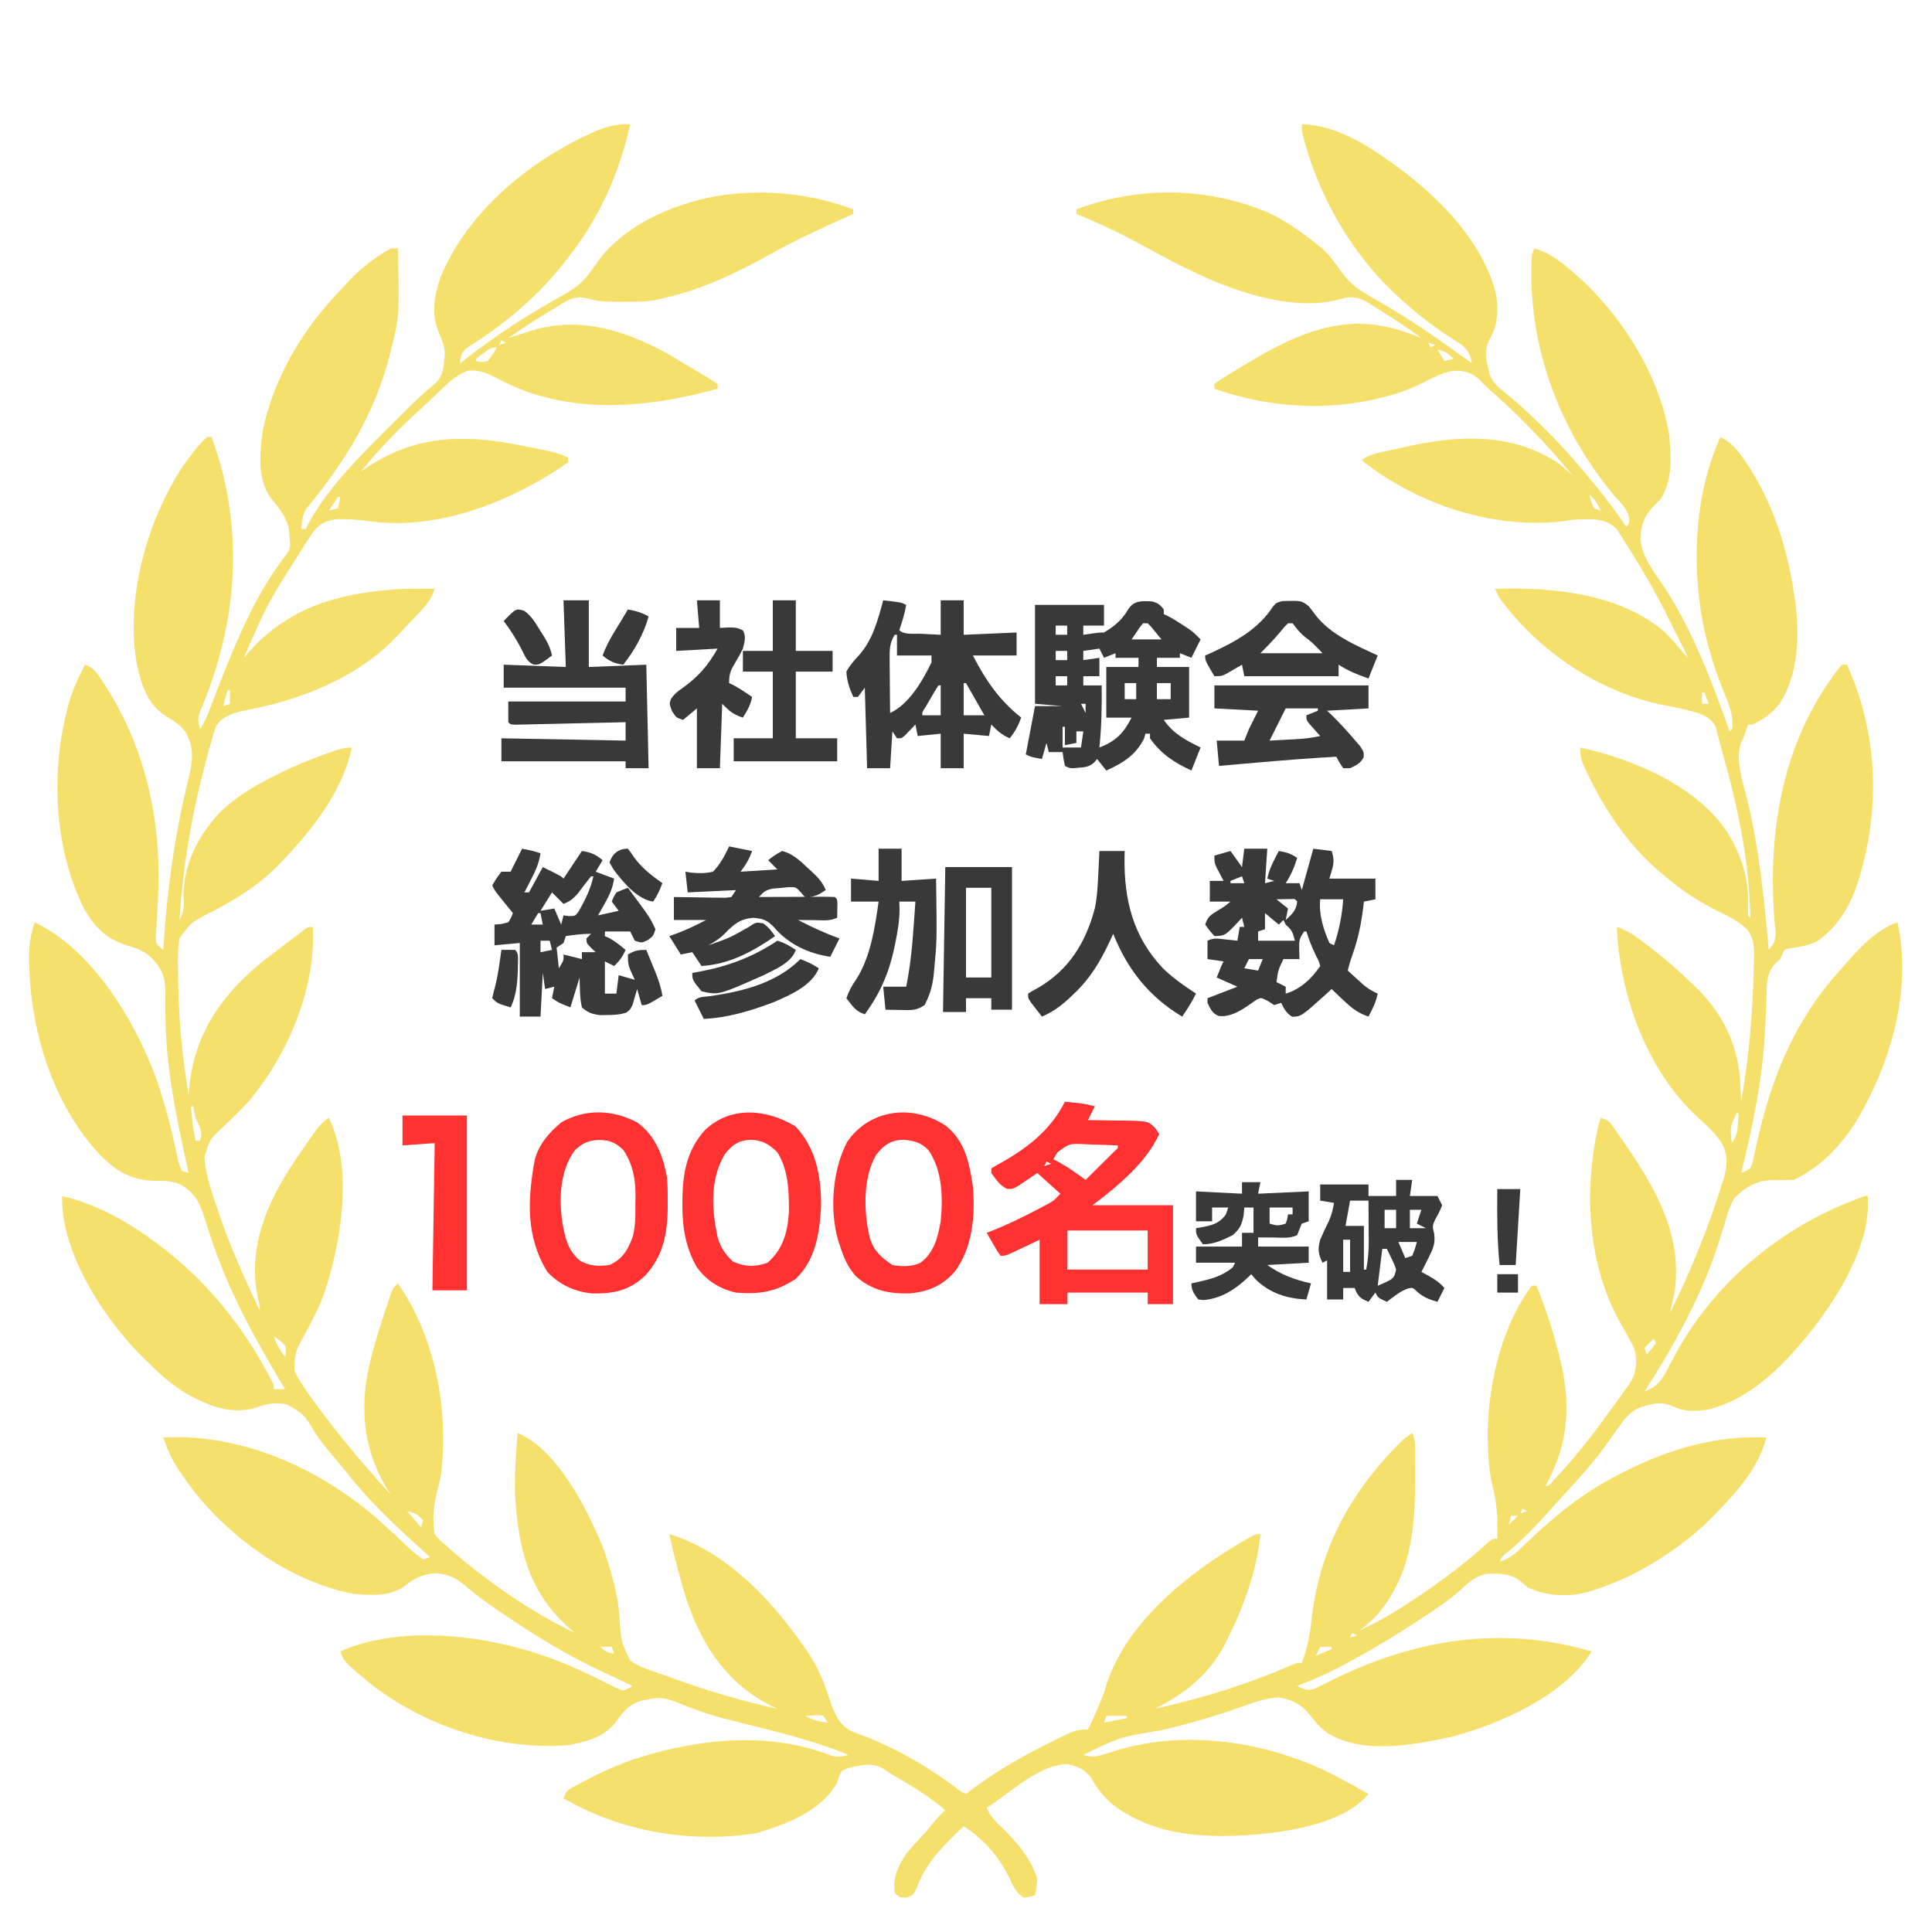<?xml version="1.0" encoding="UTF-8"?>
<svg version="1.1" xmlns="http://www.w3.org/2000/svg" width="840" height="840">
<path d="M0 0 C-4.822 21.587 -13.283 40.523 -27 58 C-27.709 58.913 -28.418 59.825 -29.148 60.766 C-40.988 75.637 -55.188 87.414 -71.312 97.438 C-73.507 99.469 -73.685 101.084 -74 104 C-72.685 102.962 -72.685 102.962 -71.344 101.902 C-58.559 91.98 -44.946 83.048 -30.776 75.219 C-24.819 71.914 -20.673 69.301 -16.875 63.625 C-16.061 62.482 -15.239 61.344 -14.41 60.211 C-14.009 59.663 -13.609 59.115 -13.196 58.55 C-0.791 42.473 21.586 33.48 41.052 30.708 C60.407 28.332 78.741 30.3 97 37 C97 37.66 97 38.32 97 39 C96.328 39.301 95.655 39.601 94.962 39.911 C82.976 45.295 71.148 50.745 59.688 57.188 C44.855 65.474 29.66 72.393 13 76 C12.215 76.175 11.431 76.35 10.622 76.531 C6.185 77.325 1.747 77.185 -2.75 77.188 C-3.701 77.2 -4.653 77.212 -5.633 77.225 C-10.246 77.234 -14.221 77.038 -18.652 75.715 C-23.15 74.596 -25.65 75.704 -29.584 77.975 C-30.687 78.668 -30.687 78.668 -31.812 79.375 C-32.586 79.833 -33.36 80.291 -34.158 80.763 C-40.585 84.609 -46.87 88.697 -53 93 C-51.915 92.651 -50.829 92.301 -49.711 91.941 C-48.266 91.482 -46.82 91.022 -45.375 90.562 C-44.662 90.332 -43.949 90.102 -43.215 89.865 C-23.578 83.65 -4.935 88.861 12.908 97.975 C17.023 100.179 21.013 102.573 25 105 C26.252 105.739 27.505 106.478 28.758 107.215 C35.52 111.245 35.52 111.245 38 113 C38 113.66 38 114.32 38 115 C6.046 123.84 -28.319 126.751 -58.5 110.125 C-62.449 108.103 -65.773 106.818 -70.262 107.09 C-76.189 109.06 -80.594 113.863 -85.021 118.108 C-87.109 120.104 -89.23 122.058 -91.359 124.008 C-100.582 132.503 -109.197 141.165 -117 151 C-116.466 150.625 -115.933 150.25 -115.383 149.863 C-94.99 135.856 -74.479 134.689 -50.613 139.07 C-31.246 142.877 -31.246 142.877 -27 145 C-27 145.66 -27 146.32 -27 147 C-29.28 148.651 -31.544 150.153 -33.938 151.625 C-34.657 152.069 -35.376 152.512 -36.117 152.969 C-59.043 166.829 -87.25 176.518 -114.375 172.5 C-117.646 172.049 -120.765 171.831 -124.062 171.75 C-125.043 171.724 -126.024 171.698 -127.035 171.672 C-131.521 172.168 -134.569 173.287 -137.53 176.832 C-139.19 179.195 -140.732 181.605 -142.25 184.062 C-142.814 184.954 -143.377 185.845 -143.958 186.763 C-157.74 208.505 -157.74 208.505 -168 232 C-167.299 231.203 -166.597 230.407 -165.875 229.586 C-148.27 209.815 -126.604 203.81 -100.492 202.152 C-95.326 201.927 -90.17 201.915 -85 202 C-86.491 206.861 -89.249 209.792 -92.688 213.375 C-93.234 213.952 -93.781 214.53 -94.344 215.124 C-95.421 216.258 -96.501 217.389 -97.584 218.517 C-98.693 219.678 -99.779 220.861 -100.855 222.051 C-118.31 240.851 -144.157 250.794 -168.852 255.129 C-173.243 256.344 -177.548 257.595 -180.019 261.687 C-180.855 263.811 -181.479 265.918 -182.062 268.125 C-182.3 268.953 -182.538 269.78 -182.783 270.633 C-183.561 273.413 -184.286 276.203 -185 279 C-185.385 280.477 -185.385 280.477 -185.778 281.983 C-191.183 303.009 -194.549 324.341 -196 346 C-194.044 342.415 -193.914 340.283 -194.188 336.188 C-194.362 322.008 -187.987 309.595 -178.531 299.316 C-171.791 292.804 -164.291 288.204 -156 284 C-155.402 283.695 -154.803 283.389 -154.187 283.075 C-146.89 279.4 -139.445 276.305 -131.75 273.562 C-130.659 273.174 -130.659 273.174 -129.546 272.777 C-126.574 271.753 -124.166 271 -121 271 C-124.949 289.476 -137.319 305.578 -150 319 C-150.636 319.688 -151.271 320.377 -151.926 321.086 C-160.974 330.565 -171.351 337.083 -182.97 342.931 C-190.882 347.011 -190.882 347.011 -196 354 C-196.806 359.248 -196.709 364.401 -196.562 369.688 C-196.541 371.2 -196.521 372.713 -196.502 374.226 C-196.218 390.244 -194.694 406.206 -192 422 C-191.914 420.996 -191.827 419.992 -191.738 418.957 C-189.503 396.085 -178.422 379.577 -161 365 C-158.117 362.704 -155.191 360.47 -152.25 358.25 C-151.509 357.687 -150.768 357.123 -150.004 356.543 C-148.005 355.025 -146.004 353.511 -144 352 C-142.953 351.168 -142.953 351.168 -141.886 350.319 C-140 349 -140 349 -138 349 C-136.538 375.809 -148.975 404.818 -166 425 C-169.429 428.677 -172.987 432.212 -176.656 435.649 C-182.814 441.3 -182.814 441.3 -185.097 449.111 C-184.645 456.651 -182.157 463.707 -179.75 470.812 C-179.537 471.451 -179.323 472.09 -179.104 472.748 C-174.11 487.626 -167.708 501.827 -161 516 C-161 513.757 -161.479 511.934 -162 509.75 C-166.328 487.891 -157.736 468.682 -145.93 450.809 C-145.293 449.882 -144.656 448.955 -144 448 C-143.594 447.408 -143.189 446.817 -142.771 446.208 C-141.44 444.277 -140.098 442.356 -138.75 440.438 C-138.325 439.829 -137.901 439.22 -137.463 438.593 C-135.459 435.784 -133.905 433.936 -131 432 C-120.278 454.516 -125.613 485.818 -133.078 508.465 C-135.437 514.948 -138.696 520.962 -142 527 C-145.803 534.132 -145.803 534.132 -146 542 C-143.556 547.067 -140.343 551.491 -137 556 C-136.251 557.023 -136.251 557.023 -135.487 558.066 C-128.106 568.096 -120.238 577.666 -112 587 C-111.166 587.946 -110.332 588.892 -109.473 589.867 C-107.655 591.918 -105.832 593.963 -104 596 C-104.459 595.285 -104.918 594.569 -105.391 593.832 C-115.823 576.89 -117.691 559.343 -113.558 539.962 C-111.131 529.839 -107.912 519.898 -104.551 510.051 C-104.3 509.315 -104.049 508.579 -103.79 507.822 C-103 506 -103 506 -101 504 C-84.627 527.567 -78.781 559.228 -82.299 587.392 C-82.837 590.271 -83.572 593.089 -84.312 595.922 C-85.554 601.482 -86.089 607.39 -85 613 C-82.858 615.695 -82.858 615.695 -80 618 C-79.098 618.816 -78.195 619.632 -77.266 620.473 C-61.135 634.326 -43.208 646.784 -24 656 C-24.652 655.443 -25.305 654.886 -25.977 654.312 C-44.002 638.573 -48.421 620.137 -50 597 C-50.465 587.673 -49.611 578.307 -49 569 C-31.753 576.243 -18.834 601.903 -12.132 618.097 C-10.511 622.332 -9.202 626.625 -8 631 C-7.694 632.109 -7.389 633.217 -7.074 634.359 C-5.697 639.814 -4.861 645.006 -4.562 650.625 C-3.929 659.825 -3.929 659.825 0 668 C3.608 670.488 7.437 671.837 11.564 673.188 C14.352 674.117 17.103 675.13 19.859 676.148 C34.355 681.424 48.965 685.574 64 689 C63.178 688.599 62.355 688.198 61.508 687.785 C42.525 678.119 32.017 662.743 25 643 C21.796 633.136 19.179 623.137 17 613 C39.63 619.803 58.376 638.393 72 657 C72.425 657.571 72.849 658.141 73.287 658.729 C78.282 665.471 82.339 672.006 85 680 C85.66 681.919 86.327 683.836 87 685.75 C87.433 687.042 87.433 687.042 87.875 688.359 C89.988 693.32 91.878 696.777 96.914 698.984 C98.479 699.588 100.05 700.175 101.625 700.75 C116.011 706.417 128.986 713.832 141.375 723.066 C143.814 724.978 143.814 724.978 146 726 C147.406 724.927 147.406 724.927 148.84 723.832 C157.52 717.376 166.451 711.91 176.062 706.938 C177.12 706.39 178.178 705.843 179.267 705.279 C193.605 698 193.605 698 199 698 C200.613 694.87 202.017 691.686 203.375 688.438 C204.05 686.833 204.05 686.833 204.738 685.195 C206.003 682.122 206.003 682.122 206.793 679.367 C214.865 652.57 241.23 631.096 264.188 617.438 C264.931 616.995 265.674 616.553 266.44 616.097 C271.752 613 271.752 613 274 613 C272.439 628.685 266.956 643.934 260 658 C259.468 659.078 258.935 660.155 258.387 661.266 C251.351 674.363 241.106 682.458 228 689 C240.797 686.084 253.348 682.754 265.75 678.438 C267.317 677.892 267.317 677.892 268.916 677.336 C275.247 675.087 281.443 672.606 287.61 669.938 C290 669 290 669 292 669 C294.551 662.361 295.644 656.05 296.375 649 C300.067 618.195 313.94 593.619 336 572 C337.312 570.972 338.637 569.959 340 569 C341.479 571.958 341.183 574.974 341.203 578.219 C341.21 578.945 341.217 579.67 341.224 580.418 C341.242 582.779 341.248 585.139 341.25 587.5 C341.251 588.698 341.251 588.698 341.252 589.921 C341.222 611.986 339.208 631.668 324 649 C321.748 651.194 319.501 653.084 317 655 C325.409 651.03 333.179 646.524 340.875 641.312 C341.918 640.611 342.961 639.91 344.035 639.188 C354.42 632.144 364.341 624.69 373.547 616.145 C375 615 375 615 377 615 C377.339 606.627 376.824 599.273 374.734 591.16 C373.567 586.139 373.229 581.139 373 576 C372.959 575.228 372.918 574.456 372.875 573.66 C372.253 550.917 378.156 523.505 392 505 C392.66 505 393.32 505 394 505 C397.764 514.197 400.812 523.44 403.312 533.062 C403.567 534.037 403.821 535.012 404.083 536.016 C409.218 556.262 408.094 573.576 398 592 C399.443 592.116 399.443 592.116 401.414 589.641 C410.18 580.49 417.862 570.684 425.264 560.408 C426.379 558.862 427.502 557.321 428.635 555.787 C430.092 553.811 431.519 551.817 432.938 549.812 C433.357 549.25 433.776 548.687 434.208 548.108 C437.39 543.467 437.783 539.422 437 534 C435.955 530.836 435.955 530.836 434.312 528.062 C433.762 527.033 433.212 526.003 432.645 524.941 C431.669 523.196 430.689 521.453 429.699 519.715 C415.987 494.389 414.724 462.61 421 435 C421.33 434.01 421.66 433.02 422 432 C425.286 433.095 425.699 433.582 427.602 436.289 C428.087 436.976 428.573 437.662 429.074 438.37 C429.586 439.114 430.098 439.858 430.625 440.625 C431.156 441.39 431.688 442.156 432.235 442.945 C445.783 462.659 457.786 483.12 454 508 C453.378 511.011 452.705 514.008 452 517 C461.05 498.856 468.665 480.12 474.688 460.75 C474.944 459.947 475.2 459.144 475.464 458.317 C477.016 453.081 477.303 449.214 475.195 444.016 C472.575 439.692 469.559 436.579 465.75 433.25 C443.362 413.499 431.678 382.753 429.188 353.562 C429.107 352.042 429.036 350.522 429 349 C433.873 350.587 437.534 353.373 441.562 356.438 C442.268 356.972 442.973 357.506 443.7 358.056 C450.169 363.021 456.183 368.282 462 374 C462.884 374.848 463.769 375.696 464.68 376.57 C475.49 387.578 481.99 401.51 482.625 416.938 C482.683 418.106 482.683 418.106 482.742 419.299 C482.835 421.199 482.919 423.099 483 425 C486.474 405.571 488.099 386.106 488.5 366.375 C488.543 365.243 488.586 364.111 488.63 362.945 C488.671 357.963 488.672 354.067 485.535 350.027 C481.86 346.462 477.528 344.352 472.938 342.188 C464.405 337.924 457.261 333.191 450 327 C449.059 326.221 448.118 325.443 447.148 324.641 C433.604 312.966 423.656 297.998 416 281.938 C415.545 280.99 415.545 280.99 415.081 280.024 C413.552 276.695 413 274.746 413 271 C435.908 276.044 463.713 287.591 477 307.875 C482.771 317.164 486.216 327.29 486 338.25 C485.963 340.166 485.953 342.084 486 344 C486.33 344.33 486.66 344.66 487 345 C486.635 320.502 481.467 296.355 474.808 272.862 C474.269 270.954 473.754 269.039 473.263 267.119 C473.024 266.226 472.785 265.334 472.539 264.414 C472.337 263.63 472.136 262.846 471.928 262.038 C470.355 258.584 467.713 257.423 464.32 256.004 C459.407 254.518 454.417 253.557 449.382 252.577 C421.22 246.959 394.807 229.123 378 206 C377.295 204.687 376.61 203.36 376 202 C400.888 201.183 430.547 204.024 450 221 C452.821 223.885 455.428 226.894 458 230 C458.66 230.66 459.32 231.32 460 232 C457.751 227.446 455.481 222.903 453.193 218.369 C452.418 216.831 451.648 215.291 450.881 213.748 C445.852 203.65 440.305 193.959 434.25 184.438 C433.624 183.431 432.998 182.425 432.353 181.388 C431.747 180.455 431.14 179.521 430.516 178.559 C429.982 177.726 429.449 176.894 428.899 176.037 C425.919 172.84 422.548 172.132 418.289 171.77 C417.41 171.784 416.531 171.798 415.625 171.812 C414.314 171.822 414.314 171.822 412.977 171.832 C409.868 171.966 409.868 171.966 406.289 172.523 C376.786 176.367 344.712 166.005 321.125 148.5 C320.077 147.675 319.032 146.846 318 146 C321.146 143.903 323.258 143.334 326.918 142.527 C328.09 142.268 329.263 142.008 330.471 141.74 C331.697 141.475 332.924 141.21 334.188 140.938 C335.395 140.669 336.602 140.4 337.846 140.123 C360.435 135.17 382.838 134.138 403 147 C405.507 148.891 407.723 150.829 410 153 C408.004 150.663 406.003 148.33 404 146 C403.223 145.089 403.223 145.089 402.43 144.16 C398.012 139.037 393.358 134.207 388.562 129.438 C387.85 128.721 387.138 128.005 386.404 127.268 C382.327 123.198 378.159 119.305 373.772 115.57 C371.979 113.981 370.341 112.295 368.688 110.562 C365.033 107.545 361.94 107.029 357.254 107.277 C352.419 108.351 348.303 110.543 343.913 112.786 C338.23 115.617 332.603 117.447 326.438 118.938 C325.617 119.136 324.797 119.335 323.951 119.54 C300.91 124.836 276.214 122.857 254 115 C254 114.34 254 113.68 254 113 C255.658 111.707 255.658 111.707 257.996 110.242 C258.857 109.703 259.717 109.163 260.604 108.607 C261.539 108.036 262.474 107.464 263.438 106.875 C264.389 106.291 265.341 105.707 266.322 105.106 C280.093 96.789 295.648 88.211 312 87 C312.759 86.937 313.519 86.874 314.301 86.809 C324.376 86.346 334.769 89.044 344 93 C340.745 90.548 337.397 88.249 334 86 C333.282 85.524 332.563 85.047 331.823 84.557 C329.403 82.98 326.957 81.455 324.5 79.938 C323.718 79.424 322.936 78.911 322.13 78.382 C317.807 75.774 315.062 74.581 310.035 75.668 C309.205 75.895 308.374 76.121 307.518 76.355 C294.51 79.688 279.56 76.964 267 73 C266.364 72.802 265.727 72.603 265.071 72.399 C248.113 66.941 232.458 57.867 216.804 49.511 C209.379 45.59 201.747 42.227 194 39 C194 38.34 194 37.68 194 37 C221.09 26.933 250.528 27.171 277.293 38.379 C284.459 41.781 290.781 46.095 297 51 C297.985 51.762 298.97 52.524 299.984 53.309 C303.908 56.6 306.722 60.683 309.68 64.828 C313.183 69.513 316.925 72.165 322 75 C323.521 75.895 325.041 76.792 326.559 77.691 C327.744 78.387 327.744 78.387 328.952 79.097 C338.695 84.841 348.01 91 357.151 97.656 C360.087 99.79 363.044 101.893 366 104 C365.177 99.943 364.096 97.745 360.762 95.395 C359.412 94.52 358.054 93.66 356.688 92.812 C348.928 87.732 341.846 82.253 335 76 C334.49 75.535 333.98 75.07 333.454 74.591 C312.94 55.632 298.585 30.067 292 3 C292 2.01 292 1.02 292 0 C306.32 0.502 318.615 7.917 330 16 C331.603 17.125 331.603 17.125 333.238 18.273 C351.628 31.791 371.039 51.257 376.5 74.25 C377.484 80.919 377.256 87.134 373.875 93.062 C371.397 97.507 371.82 101.163 373 106 C373.223 106.971 373.446 107.941 373.676 108.941 C375.349 112.806 377.828 114.79 381.062 117.312 C387.001 122.167 392.527 127.313 397.938 132.75 C398.983 133.795 398.983 133.795 400.049 134.861 C406.961 141.842 413.307 149.255 419.5 156.875 C420.341 157.909 420.341 157.909 421.2 158.965 C425.386 164.151 429.323 169.438 433 175 C434.21 173.976 434.21 173.976 434.418 171.875 C433.785 167.522 431.175 165.219 428.312 162 C403.534 132.728 389.935 95.442 392 57 C392.33 56.01 392.66 55.02 393 54 C397.849 55.33 401.422 57.465 405.312 60.562 C406.166 61.236 406.166 61.236 407.037 61.923 C428.712 79.291 447.449 107.615 451.785 135.484 C452.609 145.13 453.284 154.493 448 163 C446.796 164.275 445.566 165.525 444.312 166.75 C440.374 171.103 439.368 175.082 439.219 180.91 C440.198 188.924 446.053 195.892 450.372 202.455 C462.492 221.402 470.504 242.909 478 264 C479.34 262.875 479.34 262.875 479.262 259.957 C478.953 255.297 477.639 251.931 475.812 247.688 C470.586 234.906 466.704 221.734 465 208 C464.889 207.138 464.778 206.275 464.664 205.387 C462.128 182.252 464.315 157.347 474 136 C478.411 138.241 481.024 141.139 483.812 145.125 C484.243 145.738 484.674 146.352 485.118 146.983 C496.615 163.893 502.971 183.926 506 204 C506.131 204.815 506.263 205.629 506.398 206.469 C508.45 221.331 508.21 239.112 499.652 252.035 C496.321 256.219 492.806 258.689 488 261 C487.34 261 486.68 261 486 261 C485.711 261.887 485.423 262.774 485.125 263.688 C484 267 484 267 482.812 269.25 C480.469 277.182 483.968 286.67 485.875 294.438 C490.926 315.82 493.112 337.151 495 359 C497.557 355.957 497.557 355.957 498.074 352.059 C497.947 350.864 497.819 349.669 497.688 348.438 C494.263 308.611 500.497 268.841 525.52 236.547 C526.252 235.781 526.252 235.781 527 235 C527.66 235 528.32 235 529 235 C543.07 265.782 543.758 300.771 532.723 332.695 C529.11 341.963 524.076 349.998 515.562 355.5 C511.734 357.112 508.243 357.809 504.137 358.312 C501.878 358.776 501.878 358.776 501.02 360.688 C500.515 361.832 500.515 361.832 500 363 C499.156 363.772 498.311 364.544 497.441 365.34 C493.578 369.883 494.154 375.783 493.998 381.469 C493.894 385.07 493.701 388.665 493.512 392.262 C493.474 392.995 493.437 393.729 493.398 394.485 C492.269 415.37 488.118 435.768 483 456 C484.996 455.202 484.996 455.202 487 454 C488.168 450.971 488.168 450.971 488.875 447.25 C489.209 445.794 489.545 444.338 489.883 442.883 C490.061 442.097 490.239 441.311 490.423 440.501 C496.578 413.829 506.547 389.639 525 369 C525.884 367.983 526.768 366.966 527.652 365.949 C534.307 358.396 541.314 350.457 551 347 C557.57 376.753 547.786 409.382 532.25 434.871 C525.112 445.462 517.454 453.273 506 459 C499.242 459.142 499.242 459.142 496.469 459.078 C489.714 459.257 484.672 462.199 480 467 C477.879 470.818 476.731 474.743 475.562 478.938 C474.831 481.277 474.09 483.612 473.34 485.945 C472.962 487.124 472.584 488.302 472.195 489.517 C464.847 510.938 453.294 532.013 441 551 C446.895 548.762 448.679 545.918 451.375 540.562 C452.149 539.111 452.926 537.662 453.707 536.215 C454.091 535.499 454.474 534.784 454.87 534.046 C472.595 501.957 502.635 477.901 537 466 C537.33 466 537.66 466 538 466 C539.658 484.565 527.677 505.614 517 520 C516.359 520.864 515.719 521.727 515.059 522.617 C502.935 538.123 487.901 554.414 468 559 C462.799 559.613 458.088 559.776 453.312 557.438 C447.928 555.101 444.055 556.342 438.621 558.082 C434.081 560.092 431.819 563.571 429.062 567.562 C428.014 569.018 426.965 570.472 425.914 571.926 C425.162 572.981 425.162 572.981 424.396 574.057 C418.634 582.079 412.05 589.329 405.337 596.549 C403.321 598.736 401.351 600.964 399.375 603.188 C393.904 609.274 388.263 615.159 382 620.438 C379.011 622.654 379.011 622.654 378 625 C383.13 623.503 386.102 620.329 389.812 616.688 C402.207 604.878 414.665 594.721 430 587 C430.692 586.646 431.385 586.291 432.098 585.926 C451.63 576.01 471.949 570.056 494 571 C490.423 584.414 481.485 594.284 472 604 C471.46 604.563 470.92 605.125 470.364 605.705 C466.355 609.817 462.167 613.447 457.562 616.875 C456.874 617.387 456.186 617.9 455.477 618.428 C444.516 626.426 432.908 632.727 420 637 C419.31 637.245 418.621 637.49 417.91 637.742 C408.905 640.522 398.393 640.27 390 636 C388.954 635.11 387.912 634.214 386.875 633.312 C382.488 630.057 377.852 630.063 372.539 630.27 C367.408 631.329 364.71 633.802 360.938 637.316 C357.676 640.296 354.273 642.772 350.625 645.25 C349.955 645.705 349.285 646.161 348.595 646.63 C336.039 655.074 323.206 663.012 309.812 670.062 C308.976 670.503 308.14 670.944 307.279 671.398 C301.651 674.301 295.917 676.748 290 679 C292.955 680.554 294.354 681.188 297.621 680.237 C298.551 679.768 299.48 679.299 300.438 678.816 C302.012 678.048 302.012 678.048 303.617 677.263 C304.734 676.702 305.85 676.141 307 675.562 C342.638 658.41 379.584 652.775 418 664 C406.195 683.298 378.013 695.638 356.91 701.191 C340.088 704.67 319.181 708.931 303.438 699.688 C299.968 697.232 297.577 694.364 295 691 C291.592 686.74 287.318 684.885 282 684 C275.328 684.376 269.319 686.855 263.062 689.062 C252.624 692.657 242.167 695.607 231.438 698.188 C213.029 701.178 213.029 701.178 197 709 C200.349 710.126 202.354 709.858 205.703 708.82 C206.602 708.551 207.5 708.281 208.426 708.004 C209.358 707.714 210.29 707.424 211.25 707.125 C242.168 697.602 278.137 703.351 306.612 718.091 C308.414 719.048 310.208 720.024 312 721 C312.987 721.535 313.975 722.07 314.992 722.621 C317.007 723.729 319.01 724.85 321 726 C310.671 738.466 287.914 742.124 272.533 743.586 C250.566 745.306 228.369 744.558 210.082 730.789 C205.962 727.248 202.817 723.574 200.312 718.75 C197.282 715.146 194.741 714.047 190.18 713.031 C178.977 712.921 166.861 723.857 158 730 C157.01 730.66 156.02 731.32 155 732 C156.533 735.71 158.783 737.894 161.688 740.625 C168.166 746.982 174.335 754.173 177 763 C176.688 766.938 176.688 766.938 176 770 C173.75 770.75 173.75 770.75 171 771 C167.694 768.83 166.434 765.913 164.812 762.438 C160.338 753.145 153.653 745.588 145 740 C136.511 747.987 128.464 755.892 124.438 767.125 C123 770 123 770 119.938 771.062 C117 771 117 771 115 769 C114.034 762.378 116.437 757.517 120 752 C122.178 749.334 124.441 746.815 126.816 744.324 C129.04 742.021 129.04 742.021 131.027 739.457 C132.892 737.135 134.858 735.065 137 733 C130.036 727.131 122.527 722.484 114.649 717.973 C113.305 717.18 112.002 716.316 110.715 715.434 C106.326 712.611 103.234 712.973 98.125 713.938 C94.786 714.586 94.786 714.586 92 716 C90.688 718.361 90.688 718.361 90 721 C82.927 733.568 68.158 739.006 55 743 C27.016 747.494 -2.329 742.625 -27 729 C-27.66 728.67 -28.32 728.34 -29 728 C-27.806 724.419 -27.157 724.234 -23.941 722.512 C-23.089 722.055 -22.237 721.599 -21.36 721.129 C-20.437 720.653 -19.514 720.178 -18.562 719.688 C-17.144 718.953 -17.144 718.953 -15.697 718.203 C-2.738 711.658 10.698 707.485 25 705 C26.131 704.795 27.261 704.59 28.426 704.379 C48.375 701.218 68.516 701.937 87.449 709.328 C90.349 710.092 92.141 709.804 95 709 C81.334 703.407 67.344 699.803 53.03 696.266 C50.101 695.54 47.175 694.805 44.25 694.062 C43.303 693.823 42.356 693.583 41.381 693.336 C34.112 691.433 27.127 689.007 20.2 686.096 C15.369 684.151 12.222 683.777 7 685 C6.278 685.144 5.556 685.289 4.812 685.438 C-0.722 687.155 -3.036 690.229 -6.359 694.848 C-11.2 701.198 -18.933 703.187 -26.438 704.688 C-57.24 707.389 -91.001 696.067 -114.784 676.535 C-124.61 668.169 -124.61 668.169 -126 664 C-98.197 651.767 -59.704 657.261 -32.269 667.805 C-26.452 670.132 -20.738 672.611 -15.109 675.363 C-14.332 675.742 -13.555 676.12 -12.755 676.51 C-11.287 677.236 -9.828 677.977 -8.378 678.738 C-6.209 679.87 -6.209 679.87 -3 681 C-0.808 680.152 -0.808 680.152 1 679 C0.316 678.678 -0.368 678.357 -1.073 678.025 C-4.26 676.523 -7.442 675.011 -10.625 673.5 C-11.7 672.995 -12.775 672.489 -13.883 671.969 C-26.471 665.974 -38.293 659.037 -49.853 651.272 C-51.612 650.092 -53.376 648.921 -55.141 647.75 C-60.585 644.119 -65.877 640.429 -70.858 636.171 C-75.405 632.285 -78.701 630.346 -84.75 630 C-90.176 630.432 -93.725 632.054 -97.902 635.492 C-104.433 640.186 -112.338 639.619 -120 639 C-148.013 633.953 -176.324 613.188 -192.664 590.324 C-193.573 589.012 -194.477 587.695 -195.375 586.375 C-195.792 585.766 -196.21 585.156 -196.64 584.528 C-199.493 580.194 -201.32 575.91 -203 571 C-168.414 569.114 -134.085 584.827 -108.648 607.51 C-105.173 610.651 -101.724 613.82 -98.312 617.029 C-94.392 620.818 -94.392 620.818 -90 624 C-89.01 623.67 -88.02 623.34 -87 623 C-87.669 622.403 -88.338 621.806 -89.027 621.191 C-100.988 610.387 -113.01 599.315 -122.965 586.598 C-125.233 583.703 -127.612 580.921 -130 578.125 C-132.641 575.008 -135.114 571.916 -137.281 568.457 C-141.807 560.93 -141.807 560.93 -149.188 556.625 C-154.196 555.688 -158.009 556.231 -162.75 558.062 C-173.776 561.243 -183.174 557.221 -192.875 552 C-200.123 547.61 -206.053 541.979 -212 536 C-212.803 535.197 -213.606 534.394 -214.434 533.566 C-230.362 516.73 -247.463 489.89 -247 466 C-232.88 469.33 -219.603 476.444 -208 485 C-207.195 485.585 -207.195 485.585 -206.374 486.182 C-184.103 502.484 -167.472 523.412 -155 548 C-155 548.66 -155 549.32 -155 550 C-153.35 550 -151.7 550 -150 550 C-150.874 548.559 -150.874 548.559 -151.766 547.09 C-163.738 527.162 -174.897 506.621 -182.172 484.473 C-182.549 483.348 -182.927 482.224 -183.316 481.066 C-184.045 478.87 -184.747 476.665 -185.417 474.45 C-187.541 468.052 -189.707 464.334 -195.661 460.961 C-199.291 459.47 -201.994 459.371 -205.938 459.438 C-216.936 459.2 -223.312 455.472 -230.959 447.63 C-252.279 424.503 -261.925 390.23 -261.336 359.383 C-261.127 355.058 -260.184 351.158 -259 347 C-233.885 358.832 -215.72 389.294 -206.301 414.234 C-202.551 425.091 -199.62 436.05 -197.255 447.288 C-196.464 451.254 -196.464 451.254 -195 455 C-194.01 455.33 -193.02 455.66 -192 456 C-192.242 454.907 -192.485 453.814 -192.734 452.688 C-197.379 431.397 -201.978 409.454 -202.059 387.582 C-202.072 386.471 -202.085 385.36 -202.099 384.215 C-202.116 382.047 -202.099 379.88 -202.044 377.713 C-202.106 370.6 -203.723 366.784 -208.808 361.756 C-211.888 359.288 -214.24 358.334 -218.062 357.312 C-227.589 354.296 -232.162 349.897 -237.301 341.363 C-251.308 313.639 -252.206 277.676 -243.062 248.438 C-241.387 243.749 -239.359 239.382 -237 235 C-232.965 236.345 -231.617 238.965 -229.375 242.375 C-228.938 243.04 -228.5 243.705 -228.05 244.39 C-210.124 272.422 -203.539 304.408 -205.332 337.348 C-205.418 339.034 -205.418 339.034 -205.506 340.755 C-205.626 343.023 -205.76 345.291 -205.908 347.557 C-205.963 348.604 -206.018 349.652 -206.074 350.73 C-206.132 351.673 -206.189 352.616 -206.249 353.587 C-206.216 356.08 -206.216 356.08 -204.495 357.829 C-204.002 358.216 -203.508 358.602 -203 359 C-202.96 358.354 -202.921 357.708 -202.88 357.042 C-201.334 332.725 -198.074 309.193 -192.27 285.52 C-190.357 277.447 -189.139 271.867 -193.277 264.316 C-195.654 261.121 -198.409 259.429 -201.789 257.402 C-210.028 252.176 -212.476 243.761 -214.535 234.626 C-219.509 206.538 -210.265 172.989 -194.938 149.375 C-191.641 144.706 -188.225 139.882 -184 136 C-183.34 136 -182.68 136 -182 136 C-167.417 175.926 -170.544 216.866 -187.166 255.725 C-188.192 258.524 -187.807 260.175 -187 263 C-185.066 260.099 -183.977 257.569 -182.75 254.32 C-182.312 253.174 -181.874 252.029 -181.422 250.848 C-180.953 249.62 -180.484 248.391 -180 247.125 C-172.017 226.52 -163.164 204.373 -149.337 186.898 C-147.425 184.184 -147.805 182.317 -148.125 179.062 C-148.21 178.043 -148.295 177.023 -148.383 175.973 C-149.539 170.403 -153.139 166.427 -156.598 162.062 C-162.226 153.784 -161.122 141.984 -159.596 132.482 C-155.584 113.605 -145.549 94.58 -133 80 C-132.25 79.125 -131.5 78.249 -130.727 77.348 C-128.528 74.853 -126.28 72.42 -124 70 C-123.366 69.301 -122.732 68.603 -122.078 67.883 C-116.795 62.272 -110.736 57.752 -104 54 C-103.01 54 -102.02 54 -101 54 C-100.361 83.628 -100.361 83.628 -104 98 C-104.166 98.681 -104.333 99.363 -104.504 100.065 C-110.279 123.179 -121.584 142.812 -136.18 161.418 C-136.675 162.05 -137.171 162.682 -137.681 163.333 C-138.722 164.649 -139.778 165.954 -140.84 167.254 C-142.644 169.97 -142.693 172.812 -143 176 C-142.34 176 -141.68 176 -141 176 C-140.741 175.442 -140.482 174.884 -140.215 174.309 C-131.071 156.932 -114.69 141.502 -100.938 127.812 C-100.091 126.962 -99.245 126.112 -98.373 125.236 C-93.918 120.788 -89.416 116.516 -84.547 112.522 C-81.054 109.086 -81.08 104.813 -80.625 100.188 C-80.691 96.761 -81.622 94.248 -83 91.125 C-86.639 82.585 -85.356 75.125 -82.438 66.48 C-70.467 37.497 -43.086 15.369 -15 3 C-9.728 0.822 -5.745 -0.13 0 0 Z M-56 94 C-56.33 94.66 -56.66 95.32 -57 96 C-56.01 95.67 -55.02 95.34 -54 95 C-54.66 94.67 -55.32 94.34 -56 94 Z M347 95 C347.33 95.66 347.66 96.32 348 97 C348.66 96.67 349.32 96.34 350 96 C349.01 95.67 348.02 95.34 347 95 Z M-63.625 99.438 C-64.257 99.89 -64.888 100.342 -65.539 100.809 C-66.021 101.202 -66.503 101.595 -67 102 C-67 102.33 -67 102.66 -67 103 C-64.67 103.502 -64.67 103.502 -62 103 C-59.647 100.096 -59.647 100.096 -58 97 C-60.608 97 -61.533 97.918 -63.625 99.438 Z M351 98 C351.99 99.65 352.98 101.3 354 103 C355.32 102.67 356.64 102.34 358 102 C354.907 99.023 354.907 99.023 351 98 Z M415 158 C416 160 416 160 416 160 Z M-125 159 C-124 161 -124 161 -124 161 Z M417 161 C417.775 163.992 417.775 163.992 419 167 C419.99 167.33 420.98 167.66 422 168 C420.707 165.116 419.341 163.128 417 161 Z M-127 162 C-128.362 163.981 -129.696 165.981 -131 168 C-129.68 167.67 -128.36 167.34 -127 167 C-126.67 165.35 -126.34 163.7 -126 162 C-126.33 162 -126.66 162 -127 162 Z M-174 243 C-173 245 -173 245 -173 245 Z M465 244 C466 246 466 246 466 246 Z M-175 246 C-175.66 248.31 -176.32 250.62 -177 253 C-176.01 252.67 -175.02 252.34 -174 252 C-174 250.02 -174 248.04 -174 246 C-174.33 246 -174.66 246 -175 246 Z M466 247 C466 248.65 466 250.3 466 252 C466.99 252 467.98 252 469 252 C468.34 250.35 467.68 248.7 467 247 C466.67 247 466.34 247 466 247 Z M-191 427 C-190.347 434.55 -190.347 434.55 -189 442 C-188.34 442 -187.68 442 -187 442 C-185.601 437.804 -187.227 435.954 -189 432 C-189.688 429.062 -189.688 429.062 -190 427 C-190.33 427 -190.66 427 -191 427 Z M481 430 C478.14 436.299 478.14 436.299 479 443 C481.108 439.838 481.338 438.493 481.625 434.812 C481.7 433.911 481.775 433.01 481.852 432.082 C481.901 431.395 481.95 430.708 482 430 C481.67 430 481.34 430 481 430 Z M450 519 C451 521 451 521 451 521 Z M-155 527 C-153.751 530.459 -152.325 533.147 -150 536 C-149.581 533.669 -149.581 533.669 -150 531 C-152.399 528.664 -152.399 528.664 -155 527 Z M445 528 C443.68 529.32 442.36 530.64 441 532 C441.33 532.99 441.66 533.98 442 535 C443.32 533.35 444.64 531.7 446 530 C445.67 529.34 445.34 528.68 445 528 Z M393 597 C394 599 394 599 394 599 Z M388 602 C387.67 602.66 387.34 603.32 387 604 C387.99 603.67 388.98 603.34 390 603 C389.34 602.67 388.68 602.34 388 602 Z M-97 603 C-95.02 605.31 -93.04 607.62 -91 610 C-90.67 609.01 -90.34 608.02 -90 607 C-93.093 604.023 -93.093 604.023 -97 603 Z M383 605 C382.67 606.32 382.34 607.64 382 609 C383.32 607.68 384.64 606.36 386 605 C385.01 605 384.02 605 383 605 Z M314 656 C313.67 656.66 313.34 657.32 313 658 C313.99 657.67 314.98 657.34 316 657 C315.34 656.67 314.68 656.34 314 656 Z M-13 662 C-10.328 664.343 -10.328 664.343 -7 665 C-7.33 664.01 -7.66 663.02 -8 662 C-9.65 662 -11.3 662 -13 662 Z M300 662 C299.34 663.32 298.68 664.64 298 666 C300.31 665.01 302.62 664.02 305 663 C305 662.67 305 662.34 305 662 C303.35 662 301.7 662 300 662 Z M76 692 C79.265 693.884 82.281 694.493 86 695 C85.34 694.01 84.68 693.02 84 692 C82.023 691.637 82.023 691.637 79.875 691.812 C78.596 691.874 77.317 691.936 76 692 Z M207 692 C206.67 692.99 206.34 693.98 206 695 C209.3 694.34 212.6 693.68 216 693 C216 692.67 216 692.34 216 692 C213.03 692 210.06 692 207 692 Z " fill="#F5E06C" transform="translate(274,54)"/>
<path d="M0 0 C2.669 0.624 3.668 1.367 5.305 3.539 C5.305 4.199 5.305 4.859 5.305 5.539 C5.871 5.808 6.436 6.078 7.02 6.355 C9.415 7.596 11.621 8.983 13.867 10.477 C14.632 10.981 15.396 11.485 16.184 12.004 C18.305 13.539 18.305 13.539 21.305 16.539 C19.985 19.179 18.665 21.819 17.305 24.539 C15.655 23.879 14.005 23.219 12.305 22.539 C12.305 23.199 12.305 23.859 12.305 24.539 C9.005 24.539 5.705 24.539 2.305 24.539 C2.305 25.859 2.305 27.179 2.305 28.539 C6.925 28.539 11.545 28.539 16.305 28.539 C16.305 35.799 16.305 43.059 16.305 50.539 C12.675 50.869 9.045 51.199 5.305 51.539 C9.495 57.608 14.77 60.312 21.305 63.539 C19.971 66.872 18.638 70.206 17.305 73.539 C9.85 70.069 4.138 66.417 -0.695 59.539 C-0.695 58.879 -0.695 58.219 -0.695 57.539 C-1.355 57.539 -2.015 57.539 -2.695 57.539 C-2.974 58.56 -2.974 58.56 -3.258 59.602 C-6.746 66.729 -12.623 70.437 -19.695 73.539 C-21.015 71.889 -22.335 70.239 -23.695 68.539 C-24.096 69.019 -24.497 69.498 -24.91 69.992 C-27.098 71.888 -28.403 72.045 -31.258 72.289 C-32.043 72.366 -32.828 72.444 -33.637 72.523 C-35.695 72.539 -35.695 72.539 -37.695 71.539 C-38.32 68.477 -38.32 68.477 -38.695 65.539 C-40.675 65.539 -42.655 65.539 -44.695 65.539 C-45.025 64.219 -45.355 62.899 -45.695 61.539 C-46.355 63.849 -47.015 66.159 -47.695 68.539 C-52.445 67.664 -52.445 67.664 -54.695 66.539 C-53.375 59.609 -52.055 52.679 -50.695 45.539 C-46.735 45.539 -42.775 45.539 -38.695 45.539 C-42.655 45.209 -46.615 44.879 -50.695 44.539 C-50.695 30.349 -50.695 16.159 -50.695 1.539 C-40.795 1.539 -30.895 1.539 -20.695 1.539 C-20.695 4.509 -20.695 7.479 -20.695 10.539 C-23.665 10.539 -26.635 10.539 -29.695 10.539 C-29.695 11.859 -29.695 13.179 -29.695 14.539 C-28.582 14.374 -27.468 14.209 -26.32 14.039 C-22.695 13.539 -22.695 13.539 -20.695 13.539 C-16.313 10.898 -12.859 8.131 -10.32 3.664 C-7.666 -0.444 -4.6 -0.154 0 0 Z M-3.695 9.539 C-5.052 11.098 -5.052 11.098 -6.32 13.039 C-7.104 14.194 -7.888 15.349 -8.695 16.539 C-4.405 16.539 -0.115 16.539 4.305 16.539 C3.356 15.384 2.407 14.229 1.43 13.039 C0.896 12.389 0.362 11.74 -0.188 11.07 C-0.685 10.565 -1.183 10.06 -1.695 9.539 C-2.355 9.539 -3.015 9.539 -3.695 9.539 Z M-41.695 10.539 C-41.695 11.859 -41.695 13.179 -41.695 14.539 C-40.045 14.539 -38.395 14.539 -36.695 14.539 C-36.695 13.219 -36.695 11.899 -36.695 10.539 C-38.345 10.539 -39.995 10.539 -41.695 10.539 Z M-41.695 21.539 C-41.695 22.859 -41.695 24.179 -41.695 25.539 C-40.045 25.539 -38.395 25.539 -36.695 25.539 C-36.695 24.219 -36.695 22.899 -36.695 21.539 C-38.345 21.539 -39.995 21.539 -41.695 21.539 Z M-22.695 20.539 C-25.005 20.869 -27.315 21.199 -29.695 21.539 C-29.695 22.859 -29.695 24.179 -29.695 25.539 C-26.23 25.044 -26.23 25.044 -22.695 24.539 C-22.695 27.179 -22.695 29.819 -22.695 32.539 C-25.005 32.539 -27.315 32.539 -29.695 32.539 C-29.695 33.859 -29.695 35.179 -29.695 36.539 C-27.055 36.539 -24.415 36.539 -21.695 36.539 C-21.584 45.614 -21.753 54.502 -22.695 63.539 C-15.46 60.773 -12.2 57.289 -8.695 50.539 C-12.325 50.539 -15.955 50.539 -19.695 50.539 C-19.695 43.279 -19.695 36.019 -19.695 28.539 C-15.075 28.539 -10.455 28.539 -5.695 28.539 C-5.695 27.219 -5.695 25.899 -5.695 24.539 C-8.995 24.539 -12.295 24.539 -15.695 24.539 C-15.695 23.879 -15.695 23.219 -15.695 22.539 C-17.345 23.199 -18.995 23.859 -20.695 24.539 C-21.355 23.219 -22.015 21.899 -22.695 20.539 Z M-41.695 32.539 C-41.695 33.859 -41.695 35.179 -41.695 36.539 C-40.045 36.539 -38.395 36.539 -36.695 36.539 C-36.695 35.219 -36.695 33.899 -36.695 32.539 C-38.345 32.539 -39.995 32.539 -41.695 32.539 Z M-11.695 35.539 C-11.695 37.849 -11.695 40.159 -11.695 42.539 C-10.045 42.539 -8.395 42.539 -6.695 42.539 C-6.695 40.229 -6.695 37.919 -6.695 35.539 C-8.345 35.539 -9.995 35.539 -11.695 35.539 Z M2.305 35.539 C2.305 37.849 2.305 40.159 2.305 42.539 C4.285 42.539 6.265 42.539 8.305 42.539 C8.305 40.229 8.305 37.919 8.305 35.539 C6.325 35.539 4.345 35.539 2.305 35.539 Z M-30.695 44.539 C-30.035 45.859 -29.375 47.179 -28.695 48.539 C-28.695 47.219 -28.695 45.899 -28.695 44.539 C-29.355 44.539 -30.015 44.539 -30.695 44.539 Z M-33.695 51.539 C-32.695 53.539 -32.695 53.539 -32.695 53.539 Z M-38.695 54.539 C-38.695 57.509 -38.695 60.479 -38.695 63.539 C-36.055 63.539 -33.415 63.539 -30.695 63.539 C-30.365 61.229 -30.035 58.919 -29.695 56.539 C-30.685 56.539 -31.675 56.539 -32.695 56.539 C-32.695 58.189 -32.695 59.839 -32.695 61.539 C-34.345 61.869 -35.995 62.199 -37.695 62.539 C-37.695 59.899 -37.695 57.259 -37.695 54.539 C-38.025 54.539 -38.355 54.539 -38.695 54.539 Z " fill="#393939" transform="translate(500.695,261.461)"/>
<path d="M0 0 C1.417 0.142 2.834 0.289 4.25 0.438 C5.433 0.559 5.433 0.559 6.641 0.684 C8.824 0.976 10.877 1.421 13 2 C12 4 11 6 10 8 C10.761 8.004 11.523 8.008 12.307 8.012 C15.768 8.045 19.227 8.116 22.688 8.188 C23.886 8.193 25.084 8.199 26.318 8.205 C36.235 8.454 36.235 8.454 39.332 11.551 C40.158 12.763 40.158 12.763 41 14 C35.377 26.592 22.716 36.963 12 45 C23.55 45 35.1 45 47 45 C47 59.19 47 73.38 47 88 C43.37 88 39.74 88 36 88 C36 86.35 36 84.7 36 83 C24.45 83 12.9 83 1 83 C1 84.65 1 86.3 1 88 C-2.96 88 -6.92 88 -11 88 C-11 78.76 -11 69.52 -11 60 C-15.848 62.299 -15.848 62.299 -20.693 64.607 C-25.778 67 -25.778 67 -28 67 C-29.508 64.812 -29.508 64.812 -31.125 62 C-31.933 60.608 -31.933 60.608 -32.758 59.188 C-33.168 58.466 -33.578 57.744 -34 57 C-33.331 56.743 -32.662 56.487 -31.973 56.223 C-25.428 53.613 -19.172 50.652 -12.938 47.375 C-12.2 46.991 -11.462 46.607 -10.701 46.211 C-10.005 45.84 -9.308 45.469 -8.59 45.086 C-7.97 44.756 -7.35 44.427 -6.711 44.087 C-4.642 42.86 -4.642 42.86 -2 40 C-5.3 37.03 -8.6 34.06 -12 31 C-13.732 32.176 -15.465 33.351 -17.25 34.562 C-22.36 38.03 -22.36 38.03 -25.188 37.898 C-28.408 36.302 -29.886 33.877 -32 31 C-32 30.34 -32 29.68 -32 29 C-30.271 27.91 -28.488 26.905 -26.688 25.938 C-15.504 19.549 -5.871 11.742 0 0 Z M-3.238 22.023 C-3.82 23.006 -4.401 23.988 -5 25 C-3.989 25.557 -2.979 26.114 -1.938 26.688 C1.926 28.816 5.438 31.411 9 34 C11.337 31.692 13.669 29.378 16 27.062 C16.668 26.403 17.335 25.744 18.023 25.064 C18.655 24.436 19.287 23.808 19.938 23.16 C20.524 22.579 21.111 21.998 21.715 21.399 C23.113 20.194 23.113 20.194 23 19 C19.271 18.825 15.544 18.719 11.812 18.625 C10.757 18.575 9.702 18.524 8.615 18.473 C1.885 18.194 1.885 18.194 -3.238 22.023 Z M-8 26 C-8.33 26.66 -8.66 27.32 -9 28 C-8.01 27.67 -7.02 27.34 -6 27 C-6.66 26.67 -7.32 26.34 -8 26 Z M1 56 C1 61.61 1 67.22 1 73 C12.55 73 24.1 73 36 73 C36 67.39 36 61.78 36 56 C24.45 56 12.9 56 1 56 Z " fill="#FF3131" transform="translate(463,479)"/>
<path d="M0 0 C3.3 0 6.6 0 10 0 C9.67 4.95 9.34 9.9 9 15 C10.32 14.67 11.64 14.34 13 14 C12.01 13.67 11.02 13.34 10 13 C10.644 9.988 11.65 7.483 13.062 4.75 C13.425 4.044 13.787 3.337 14.16 2.609 C14.437 2.078 14.714 1.547 15 1 C18.375 1.547 20.082 2.055 23 4 C21.775 8.053 20.301 11.444 18 15 C19.98 15 21.96 15 24 15 C24.495 16.485 24.495 16.485 25 18 C26.65 12.06 28.3 6.12 30 0 C32.64 0.33 35.28 0.66 38 1 C39.52 6.014 38.637 7.272 37 13 C43.6 13 50.2 13 57 13 C57 15.97 57 18.94 57 22 C55.35 22.33 53.7 22.66 52 23 C51.902 23.871 51.804 24.743 51.703 25.641 C50.789 32.924 49.408 39.574 46.902 46.477 C46.128 48.643 45.51 50.76 45 53 C46.412 54.297 47.83 55.587 49.25 56.875 C50.433 57.954 50.433 57.954 51.641 59.055 C53.72 60.769 55.544 61.93 58 63 C57.294 66.669 55.723 69.705 54 73 C49.999 71.64 47.408 69.859 44.312 67 C43.546 66.299 42.779 65.597 41.988 64.875 C40.64 63.603 39.311 62.311 38 61 C37.42 61.531 36.84 62.062 36.242 62.609 C24.809 72.948 24.809 72.948 20.812 73.062 C18.256 71.564 17.33 69.594 16 67 C14.515 67.495 14.515 67.495 13 68 C11.67 67.134 11.67 67.134 10.312 66.25 C7.223 64.648 7.223 64.648 5.113 65.805 C3.755 66.706 2.413 67.632 1.086 68.578 C-2.455 70.992 -6.755 73.293 -11.125 72.723 C-13.98 71.622 -14.698 69.669 -16 67 C-16 66.34 -16 65.68 -16 65 C-11.71 63.35 -7.42 61.7 -3 60 C-7.455 58.02 -7.455 58.02 -12 56 C-10.125 51.25 -10.125 51.25 -9 49 C-11.31 48.67 -13.62 48.34 -16 48 C-16 45.36 -16 42.72 -16 40 C-13.272 38.636 -11.39 39.122 -8.375 39.438 C-7.372 39.539 -6.369 39.641 -5.336 39.746 C-4.565 39.83 -3.794 39.914 -3 40 C-2.505 37.03 -2.505 37.03 -2 34 C-1.34 34 -0.68 34 0 34 C-0.33 32.68 -0.66 31.36 -1 30 C-1.447 30.494 -1.895 30.987 -2.355 31.496 C-8.36 37.859 -8.36 37.859 -13 38 C-15.062 35.688 -15.062 35.688 -17 33 C-15.784 29.352 -14.686 28.881 -11.5 26.875 C-8.597 25.132 -8.597 25.132 -6 23 C-8.97 23 -11.94 23 -15 23 C-15 20.03 -15 17.06 -15 14 C-13.02 14 -11.04 14 -9 14 C-9.289 13.457 -9.578 12.915 -9.875 12.355 C-10.246 11.64 -10.617 10.925 -11 10.188 C-11.557 9.126 -11.557 9.126 -12.125 8.043 C-13 6 -13 6 -13 3 C-10.69 2.34 -8.38 1.68 -6 1 C-3.525 4.465 -3.525 4.465 -1 8 C-0.67 5.36 -0.34 2.72 0 0 Z M-1 12 C-2.65 12.66 -4.3 13.32 -6 14 C-6 14.33 -6 14.66 -6 15 C-4.02 15 -2.04 15 0 15 C-0.33 14.01 -0.66 13.02 -1 12 Z M14 22 C15.65 23.32 17.3 24.64 19 26 C18.67 27.65 18.34 29.3 18 31 C20.757 28.51 22.607 26.795 23 23 C22.017 21.794 22.017 21.794 20.152 21.902 C18.102 21.935 16.051 21.967 14 22 Z M33 22 C32.384 28.771 34.32 34.799 37 41 C37.66 41.33 38.32 41.66 39 42 C41.27 35.29 42.495 29.069 43 22 C39.7 22 36.4 22 33 22 Z M9 28 C9 30.31 9 32.62 9 35 C8.01 35.33 7.02 35.66 6 36 C6 37.32 6 38.64 6 40 C11.28 40 16.56 40 22 40 C21.014 36.054 20.742 35.513 18 33 C17.67 32.34 17.34 31.68 17 31 C16.34 31.66 15.68 32.32 15 33 C13.02 31.35 11.04 29.7 9 28 Z M26 36 C23.864 39.204 23.769 40.019 23.875 43.688 C23.902 44.9 23.902 44.9 23.93 46.137 C23.953 46.752 23.976 47.366 24 48 C21.69 48 19.38 48 17 48 C14.71 52.812 14.71 52.812 14 58 C15.98 58.99 15.98 58.99 18 60 C18 60.99 18 61.98 18 63 C24.287 61.232 29.445 56.332 33 51 C32.431 48.863 32.431 48.863 31.25 46.688 C29.552 43.177 28.15 39.736 27 36 C26.67 36 26.34 36 26 36 Z M2 48 C1.34 49.32 0.68 50.64 0 52 C2.97 52.495 2.97 52.495 6 53 C6.66 51.35 7.32 49.7 8 48 C6.02 48 4.04 48 2 48 Z " fill="#393939" transform="translate(541,369)"/>
<path d="M0 0 C5 1 5 1 8 2 C7.38 6.233 5.895 9.523 3.938 13.312 C3.39 14.381 2.842 15.45 2.277 16.551 C1.856 17.359 1.434 18.167 1 19 C1.66 19 2.32 19 3 19 C4.98 15.37 6.96 11.74 9 8 C16.875 11.875 16.875 11.875 18 13 C18.41 12.385 18.82 11.77 19.242 11.137 C21.495 7.758 23.747 4.379 26 1 C29.821 1.531 32.062 2.497 35 5 C34.01 6.65 33.02 8.3 32 10 C34.64 10.99 37.28 11.98 40 13 C39.402 17.143 37.993 20.182 35.938 23.812 C35.39 24.788 34.842 25.764 34.277 26.77 C33.856 27.506 33.434 28.242 33 29 C35.97 28.34 38.94 27.68 42 27 C41.01 25.68 40.02 24.36 39 23 C39.688 21.125 39.688 21.125 41 19 C42.644 18.279 44.31 17.606 46 17 C55.458 29.695 55.458 29.695 58 35 C57 38 57 38 54.625 39.75 C52 41 52 41 49 40 C48.34 38.68 47.68 37.36 47 36 C43.37 36 39.74 36 36 36 C36 36.66 36 37.32 36 38 C36.557 38.248 37.114 38.495 37.688 38.75 C40.4 40.216 42.636 42.03 45 44 C43.707 46.884 42.341 48.872 40 51 C38.68 50.34 37.36 49.68 36 49 C36 53.62 36 58.24 36 63 C37.65 63 39.3 63 41 63 C41.33 60.36 41.66 57.72 42 55 C44.31 55.66 46.62 56.32 49 57 C48.505 55.928 48.01 54.855 47.5 53.75 C46.113 50.746 46 49.541 46 46 C49.088 44.235 50.233 44 54 44 C54.985 46.394 55.963 48.79 56.938 51.188 C57.215 51.861 57.493 52.535 57.779 53.229 C59.226 56.802 60.412 60.164 61 64 C54.25 68 54.25 68 52 68 C51.34 65.69 50.68 63.38 50 61 C49.83 61.626 49.66 62.253 49.484 62.898 C49.242 63.716 49 64.533 48.75 65.375 C48.518 66.187 48.286 66.999 48.047 67.836 C47 70 47 70 45.262 71.27 C42.446 72.179 40.021 72.301 37.062 72.312 C36.043 72.329 35.023 72.346 33.973 72.363 C30.465 71.935 28.669 71.333 26 69 C25.018 64.644 25.133 60.489 25 56 C23.68 60.29 22.36 64.58 21 69 C16 67 16 67 13 65 C13.33 63.35 13.66 61.7 14 60 C12.02 60.495 12.02 60.495 10 61 C9.67 58.69 9.34 56.38 9 54 C8.67 60.27 8.34 66.54 8 73 C5.03 73 2.06 73 -1 73 C-1 62.44 -1 51.88 -1 41 C-6.445 41.495 -6.445 41.495 -12 42 C-12 39.03 -12 36.06 -12 33 C-11.051 32.917 -10.102 32.835 -9.125 32.75 C-8.094 32.502 -7.062 32.255 -6 32 C-4.778 30.014 -4.778 30.014 -4 28 C-4.566 27.301 -5.132 26.603 -5.715 25.883 C-6.448 24.973 -7.182 24.063 -7.938 23.125 C-8.668 22.22 -9.399 21.315 -10.152 20.383 C-12 18 -12 18 -13 16 C-11.25 13 -11.25 13 -9 10 C-7.68 10 -6.36 10 -5 10 C-3.35 6.7 -1.7 3.4 0 0 Z M30 12 C27.984 14.501 26.048 17.059 24.105 19.617 C22.117 21.868 20.759 22.921 18 24 C16.35 22.35 14.7 20.7 13 19 C11.35 21.64 9.7 24.28 8 27 C9.98 26.67 11.96 26.34 14 26 C14.99 28.31 15.98 30.62 17 33 C17.33 31.68 17.66 30.36 18 29 C19.139 29.141 19.139 29.141 20.301 29.285 C23.13 29.292 23.13 29.292 24.73 27.059 C27.491 22.092 29.789 17.569 31 12 C30.67 12 30.34 12 30 12 Z M7 28 C5.97 29.648 4.969 31.315 4 33 C5.65 33 7.3 33 9 33 C8.67 31.35 8.34 29.7 8 28 C7.67 28 7.34 28 7 28 Z M19 38 C18.67 38.99 18.34 39.98 18 41 C17.01 41.66 16.02 42.32 15 43 C15.33 45.97 15.66 48.94 16 52 C18.149 48.447 18.149 48.447 18 46 C20.64 46.66 23.28 47.32 26 48 C26 47.01 26 46.02 26 45 C27.98 45 29.96 45 32 45 C31.34 44.381 30.68 43.763 30 43.125 C28 41 28 41 28 39 C28.66 38.34 29.32 37.68 30 37 C26.213 37 22.735 37.425 19 38 Z M8 40 C8 41.65 8 43.3 8 45 C9.65 44.67 11.3 44.34 13 44 C12.67 42.68 12.34 41.36 12 40 C10.68 40 9.36 40 8 40 Z " fill="#393939" transform="translate(227,369)"/>
<path d="M0 0 C7.75 0.875 7.75 0.875 10 2 C9.328 5.806 8.273 9.352 7 13 C9.119 15.119 13.62 14.418 16.562 14.562 C17.772 14.627 17.772 14.627 19.006 14.693 C21.004 14.8 23.002 14.9 25 15 C25 10.05 25 5.1 25 0 C28.3 0 31.6 0 35 0 C35 4.95 35 9.9 35 15 C46.385 14.505 46.385 14.505 58 14 C58 17.3 58 20.6 58 24 C51.73 24 45.46 24 39 24 C44.474 34.674 50.546 43.516 60 51 C58.751 54.459 57.325 57.147 55 60 C51.634 58.557 49.49 56.667 47 54 C46.67 55.65 46.34 57.3 46 59 C42.37 58.67 38.74 58.34 35 58 C35 62.95 35 67.9 35 73 C31.7 73 28.4 73 25 73 C25 68.05 25 63.1 25 58 C20.05 58.495 20.05 58.495 15 59 C14.505 56.525 14.505 56.525 14 54 C13.59 54.433 13.18 54.866 12.758 55.312 C11.95 56.148 11.95 56.148 11.125 57 C10.591 57.557 10.058 58.114 9.508 58.688 C8 60 8 60 6 60 C5.34 59.01 4.68 58.02 4 57 C3.67 62.28 3.34 67.56 3 73 C-0.3 73 -3.6 73 -7 73 C-7.495 55.675 -7.495 55.675 -8 38 C-8.99 39.32 -9.98 40.64 -11 42 C-11.66 42 -12.32 42 -13 42 C-14.668 38.343 -15.795 35.033 -16 31 C-14.402 28.079 -12.47 25.967 -10.207 23.531 C-4.536 17.027 -2.188 8.202 0 0 Z M5 15 C2.702 18.642 2.769 21.708 2.805 25.953 C2.808 26.613 2.81 27.274 2.813 27.954 C2.824 30.053 2.85 32.151 2.875 34.25 C2.885 35.677 2.894 37.104 2.902 38.531 C2.924 42.021 2.959 45.51 3 49 C11.263 45.161 17.119 35.011 21 27 C21 26.01 21 25.02 21 24 C16.05 24 11.1 24 6 24 C6 21.03 6 18.06 6 15 C5.67 15 5.34 15 5 15 Z M35 36 C35 40.62 35 45.24 35 50 C37.97 50 40.94 50 44 50 C40.04 43.07 40.04 43.07 36 36 C35.67 36 35.34 36 35 36 Z M24 37 C22.771 38.954 21.592 40.939 20.438 42.938 C19.797 44.04 19.156 45.142 18.496 46.277 C16.92 48.628 16.92 48.628 17 50 C19.64 50 22.28 50 25 50 C25 45.71 25 41.42 25 37 C24.67 37 24.34 37 24 37 Z " fill="#393939" transform="translate(384,261)"/>
<path d="M0 0 C8.559 6.651 10.439 16.373 11.965 26.68 C13.058 39.033 11.766 53.568 3.965 63.68 C-1.314 69.658 -7.29 72.197 -15.148 72.996 C-24.332 73.331 -31.939 71.802 -38.91 65.555 C-42.634 61.454 -44.414 56.917 -46.035 51.68 C-46.374 50.668 -46.374 50.668 -46.719 49.637 C-50.424 36.427 -49.042 19.29 -42.68 7.078 C-32.673 -7.247 -14.307 -9.282 0 0 Z M-30.035 12.68 C-36.013 22.701 -35.51 37.966 -32.848 48.992 C-31.021 54.635 -27.901 57.436 -23.035 60.68 C-18.889 61.433 -14.878 61.469 -10.965 59.793 C-4.933 55.445 -3.289 48.699 -2.035 41.68 C-1.038 31.294 -1.244 19.749 -7.309 10.801 C-10.467 7.441 -13.815 6.5 -18.285 6.242 C-23.724 6.313 -26.683 8.525 -30.035 12.68 Z " fill="#FF3131" transform="translate(411.035,489.32)"/>
<path d="M0 0 C8.886 9.409 11.125 21.625 11.125 34.25 C10.551 45.87 8.908 57.857 0.125 66.25 C-8.452 71.907 -15.624 73.077 -25.875 72.25 C-33.046 70.606 -38.499 67.178 -42.875 61.25 C-47.811 52.647 -49.249 43.775 -49.188 34 C-49.183 33.075 -49.178 32.15 -49.173 31.197 C-48.98 19.905 -47.09 10.071 -39.312 1.535 C-28.136 -9.046 -12.459 -7.584 0 0 Z M-30.875 12.25 C-37.318 23.472 -36.432 35.976 -33.875 48.25 C-32.443 52.798 -30.679 55.502 -27.188 58.75 C-22.03 61.085 -17.448 61.186 -12.125 59.25 C-5.38 53.255 -3.44 46.063 -2.875 37.25 C-2.804 28.256 -3.041 19.141 -7.875 11.25 C-11.398 7.811 -14.172 6.09 -19.062 5.812 C-24.578 5.91 -27.555 7.929 -30.875 12.25 Z " fill="#FF3131" transform="translate(345.875,489.75)"/>
<path d="M0 0 C7.983 5.717 11.326 14.583 13 24 C13.295 27.609 13.334 31.193 13.312 34.812 C13.305 36.275 13.305 36.275 13.298 37.766 C13.116 48.874 11.152 58.382 3.402 66.719 C-3.534 73.165 -10.389 74.59 -19.746 74.352 C-27.258 73.54 -33.815 70.546 -39 65 C-48.459 49.744 -47.625 33.343 -44.512 16.332 C-42.743 9.534 -38.298 4.458 -33 0 C-22.482 -6.035 -10.596 -5.57 0 0 Z M-27 12 C-33.604 20.989 -34.02 32.806 -32.5 43.527 C-31.247 50.312 -30.274 55.369 -25 60 C-20.729 62.529 -16.854 62.658 -12 62 C-6.332 59.433 -4.133 55.602 -2 50 C-0.577 45.159 -0.776 40.321 -0.75 35.312 C-0.729 34.357 -0.709 33.401 -0.688 32.416 C-0.646 24.842 -1.721 18.456 -5.938 12.062 C-9.117 8.883 -11.886 7.704 -16.375 7.625 C-20.973 7.753 -23.528 8.851 -27 12 Z " fill="#FF3131" transform="translate(277,488)"/>
<path d="M0 0 C3.63 0 7.26 0 11 0 C11 9.57 11 19.14 11 29 C23.375 28.505 23.375 28.505 36 28 C36.33 42.85 36.66 57.7 37 73 C33.7 73 30.4 73 27 73 C27 72.01 27 71.02 27 70 C9.18 70 -8.64 70 -27 70 C-27 66.7 -27 63.4 -27 60 C-9.18 60.33 8.64 60.66 27 61 C27 58.36 27 55.72 27 53 C26.376 53.015 25.752 53.029 25.109 53.045 C18.637 53.197 12.165 53.341 5.693 53.482 C3.274 53.536 0.856 53.591 -1.562 53.648 C-5.03 53.73 -8.497 53.805 -11.965 53.879 C-13.053 53.906 -14.142 53.933 -15.263 53.961 C-16.264 53.981 -17.265 54.001 -18.297 54.022 C-19.183 54.042 -20.069 54.062 -20.982 54.082 C-23 54 -23 54 -24 53 C-24 50.03 -24 47.06 -24 44 C-7.17 44 9.66 44 27 44 C27 42.02 27 40.04 27 38 C9.51 38 -7.98 38 -26 38 C-26 34.7 -26 31.4 -26 28 C-12.635 28.495 -12.635 28.495 1 29 C0.67 19.43 0.34 9.86 0 0 Z " fill="#393939" transform="translate(245,261)"/>
<path d="M0 0 C3.3 0.66 6.6 1.32 10 2 C8.682 5.65 7.408 7.79 5 11 C12.92 10.505 12.92 10.505 21 10 C19.68 8.68 18.36 7.36 17 6 C19.688 3.875 19.688 3.875 23 2 C27.667 3.1 30.783 6.177 34.188 9.375 C34.987 10.098 34.987 10.098 35.803 10.836 C38.505 13.338 40.661 15.534 42 19 C38.559 21.294 37.277 22 33 22 C32.393 21.339 31.786 20.677 31.16 19.996 C29.104 17.688 29.104 17.688 25.871 17.723 C24.738 17.835 23.605 17.947 22.438 18.062 C21.302 18.157 20.166 18.251 18.996 18.348 C15.8 19.043 15.1 19.665 13 22 C14.492 21.992 14.492 21.992 16.013 21.984 C19.69 21.966 23.367 21.955 27.044 21.945 C28.638 21.94 30.232 21.933 31.825 21.925 C34.112 21.912 36.398 21.907 38.684 21.902 C39.4 21.897 40.117 21.892 40.855 21.887 C42.571 21.887 44.286 21.938 46 22 C47 23 47 23 47.098 24.848 C47.065 26.898 47.033 28.949 47 31 C43.935 32.533 40.732 32.103 37.375 32.062 C36.669 32.058 35.962 32.053 35.234 32.049 C33.49 32.037 31.745 32.019 30 32 C35.897 35.057 41.731 37.794 48 40 C46.68 42.64 45.36 45.28 44 48 C34.464 46.57 25.754 42.516 19.438 35.062 C16.678 32.108 14.663 31.375 10.625 31.062 C4.873 31.41 1.961 33.897 -1.93 37.957 C-4.115 40.114 -6.321 41.521 -9 43 C0.132 39.812 0.132 39.812 8.5 35.062 C11.66 32.947 11.66 32.947 14.812 33.438 C17.103 35.074 18.373 36.729 20 39 C10.267 45.768 0.029 51.292 -12 52 C-13.32 50.02 -14.64 48.04 -16 46 C-18.475 46.495 -18.475 46.495 -21 47 C-23.475 43.04 -23.475 43.04 -26 39 C-24.845 38.587 -23.69 38.175 -22.5 37.75 C-18.16 36.13 -14.112 34.13 -10 32 C-14.62 32 -19.24 32 -24 32 C-24 28.7 -24 25.4 -24 22 C-22.88 22.024 -22.88 22.024 -21.737 22.048 C-18.366 22.11 -14.996 22.149 -11.625 22.188 C-10.449 22.213 -9.274 22.238 -8.062 22.264 C-6.941 22.273 -5.82 22.283 -4.664 22.293 C-3.627 22.309 -2.59 22.324 -1.522 22.341 C-0.69 22.228 0.143 22.116 1 22 C1.66 21.01 2.32 20.02 3 19 C-7.395 19.495 -7.395 19.495 -18 20 C-18.33 17.03 -18.66 14.06 -19 11 C-17.822 11.191 -17.822 11.191 -16.621 11.387 C-13.133 11.716 -10.424 11.797 -7 11 C-3.845 7.72 -1.897 4.115 0 0 Z " fill="#393939" transform="translate(317,368)"/>
<path d="M0 0 C2.31 0 4.62 0 7 0 C6.67 2.31 6.34 4.62 6 7 C9.96 7 13.92 7 18 7 C18.66 8.32 19.32 9.64 20 11 C19.205 13.352 18.056 15.324 16.848 17.488 C15.747 20.102 15.747 20.102 16.555 23.359 C17.103 27.845 16.081 29.942 14.062 33.938 C13.497 35.081 12.931 36.224 12.348 37.402 C11.903 38.26 11.458 39.117 11 40 C12.093 40.598 13.186 41.196 14.312 41.812 C16.911 43.29 19.043 44.698 21 47 C20.01 48.98 19.02 50.96 18 53 C14.503 52.024 12.19 51.158 9.375 48.812 C7.239 46.747 7.239 46.747 5.086 47.227 C2.82 48.067 1.18 49.115 -0.75 50.562 C-1.67 51.245 -1.67 51.245 -2.609 51.941 C-3.068 52.291 -3.527 52.64 -4 53 C-7.875 51.25 -7.875 51.25 -9 49 C-9.99 50.32 -10.98 51.64 -12 53 C-14.622 51.951 -15.794 51.351 -17.25 48.875 C-17.497 48.256 -17.745 47.638 -18 47 C-19.65 47 -21.3 47 -23 47 C-23 48.65 -23 50.3 -23 52 C-25.31 52 -27.62 52 -30 52 C-30 46.39 -30 40.78 -30 35 C-30.99 35.495 -30.99 35.495 -32 36 C-33.88 32.129 -34.106 30.128 -33 26 C-31.806 23.192 -30.484 20.466 -29.156 17.719 C-28.053 15.124 -27.443 12.776 -27 10 C-29.97 9.505 -29.97 9.505 -33 9 C-33 6.69 -33 4.38 -33 2 C-26.07 2 -19.14 2 -12 2 C-12 3.65 -12 5.3 -12 7 C-8.04 7 -4.08 7 0 7 C0 4.69 0 2.38 0 0 Z M-20 9 C-20.66 12.63 -21.32 16.26 -22 20 C-19.36 20 -16.72 20 -14 20 C-14 26.27 -14 32.54 -14 39 C-13.67 39 -13.34 39 -13 39 C-12.25 34.999 -11.88 31.233 -11.902 27.164 C-11.906 26.101 -11.909 25.037 -11.912 23.941 C-11.92 22.847 -11.929 21.753 -11.938 20.625 C-11.942 19.507 -11.947 18.39 -11.951 17.238 C-11.963 14.492 -11.979 11.746 -12 9 C-14.64 9 -17.28 9 -20 9 Z M-5 13 C-5 15.64 -5 18.28 -5 21 C-3.35 21 -1.7 21 0 21 C0 18.36 0 15.72 0 13 C-1.65 13 -3.3 13 -5 13 Z M6 13 C6 15.64 6 18.28 6 21 C8.31 21 10.62 21 13 21 C11.68 20.34 10.36 19.68 9 19 C9.66 17.02 10.32 15.04 11 13 C9.35 13 7.7 13 6 13 Z M-23 26 C-23 30.62 -23 35.24 -23 40 C-22.01 40 -21.02 40 -20 40 C-20 35.38 -20 30.76 -20 26 C-20.99 26 -21.98 26 -23 26 Z M1 27 C1.99 29.31 2.98 31.62 4 34 C4.99 33.67 5.98 33.34 7 33 C8.225 29.992 8.225 29.992 9 27 C6.36 27 3.72 27 1 27 Z M-6 30 C-6.66 35.28 -7.32 40.56 -8 46 C-0.967 43.013 -0.967 43.013 0 39 C-0.751 36.674 -0.751 36.674 -1.938 34.312 C-2.318 33.504 -2.698 32.696 -3.09 31.863 C-3.39 31.248 -3.691 30.634 -4 30 C-4.66 30 -5.32 30 -6 30 Z " fill="#393939" transform="translate(607,513)"/>
<path d="M0 0 C2.64 0 5.28 0 8 0 C7.67 1.65 7.34 3.3 7 5 C14.26 4.67 21.52 4.34 29 4 C29 8.29 29 12.58 29 17 C28.01 17.33 27.02 17.66 26 18 C25.298 19.652 24.63 21.319 24 23 C20.935 24.533 17.732 24.103 14.375 24.062 C13.669 24.058 12.962 24.053 12.234 24.049 C10.49 24.037 8.745 24.019 7 24 C7 25.32 7 26.64 7 28 C14.26 28 21.52 28 29 28 C29 30.31 29 32.62 29 35 C23.06 35.33 17.12 35.66 11 36 C17.121 40.273 22.735 42.357 30 44 C29.34 46.31 28.68 48.62 28 51 C19.539 50.591 12.032 48.292 5.875 42.188 C5.256 41.466 4.638 40.744 4 40 C3.539 40.459 3.077 40.918 2.602 41.391 C-2.971 46.633 -8.9 50.533 -16.688 51.246 C-17.451 51.165 -18.214 51.084 -19 51 C-20.819 48.617 -22 47.042 -22 44 C-21.203 43.83 -20.407 43.66 -19.586 43.484 C-13.61 42.118 -8.739 40.971 -4 37 C-3.67 36.34 -3.34 35.68 -3 35 C-8.61 35 -14.22 35 -20 35 C-20 32.69 -20 30.38 -20 28 C-13.4 28 -6.8 28 0 28 C0 26.02 0 24.04 0 22 C1.65 22 3.3 22 5 22 C5 18.37 5 14.74 5 11 C3.68 11 2.36 11 1 11 C0.917 12.052 0.835 13.104 0.75 14.188 C-0.104 18.527 -0.731 20.05 -4 23 C-8.218 25.116 -12.239 27 -17 27 C-20 22.778 -20 22.778 -20 20 C-19.095 19.853 -19.095 19.853 -18.172 19.703 C-13.335 18.798 -10.038 18.177 -7 14 C-6.67 13.01 -6.34 12.02 -6 11 C-8.31 11 -10.62 11 -13 11 C-13 12.98 -13 14.96 -13 17 C-15.31 17 -17.62 17 -20 17 C-20 12.71 -20 8.42 -20 4 C-13.4 4.33 -6.8 4.66 0 5 C0 3.35 0 1.7 0 0 Z M12 11 C12 13.31 12 15.62 12 18 C15.01 18.934 15.867 19.044 19 18 C19.733 15.985 19.733 15.985 20 14 C20.66 14 21.32 14 22 14 C22 13.01 22 12.02 22 11 C18.7 11 15.4 11 12 11 Z " fill="#393939" transform="translate(540,514)"/>
<path d="M0 0 C3.3 0 6.6 0 10 0 C10 4.62 10 9.24 10 14 C14.95 13.67 19.9 13.34 25 13 C25.353 40.202 25.353 40.202 24.188 52.312 C24.082 53.491 24.082 53.491 23.975 54.692 C23.434 59.63 22.312 63.584 20 68 C16.263 70.491 14.255 70.207 9.812 70.125 C8.54 70.107 7.268 70.089 5.957 70.07 C4.981 70.047 4.005 70.024 3 70 C2.505 65.05 2.505 65.05 2 60 C5.3 60 8.6 60 12 60 C13.647 51.77 14.552 43.682 15.125 35.312 C15.211 34.122 15.298 32.932 15.387 31.705 C15.596 28.804 15.801 25.902 16 23 C13.69 23 11.38 23 9 23 C9.052 24.678 9.052 24.678 9.105 26.391 C9.1 31.308 8.295 35.943 7.312 40.75 C7.043 42.068 7.043 42.068 6.769 43.413 C4.46 54.165 0.519 63.129 -6 72 C-10.142 70.619 -11.322 68.402 -14 65 C-12.907 61.82 -11.654 59.514 -9.688 56.75 C-3.495 47.077 -1.553 34.153 0 23 C-3.96 23 -7.92 23 -12 23 C-12 19.7 -12 16.4 -12 13 C-8.04 13.33 -4.08 13.66 0 14 C0 9.38 0 4.76 0 0 Z " fill="#393939" transform="translate(382,369)"/>
<path d="M0 0 C22.11 0 44.22 0 67 0 C67 3.3 67 6.6 67 10 C61.06 10.33 55.12 10.66 49 11 C49.969 11.928 50.939 12.856 51.938 13.812 C55.096 16.991 58.085 20.284 61 23.688 C61.784 24.599 62.568 25.51 63.375 26.449 C65 29 65 29 64.898 31.223 C63.542 33.906 61.663 34.732 59 36 C58.01 36 57.02 36 56 36 C54.312 33.5 54.312 33.5 53 31 C41.481 31.662 29.993 32.554 18.5 33.562 C16.887 33.703 15.273 33.843 13.66 33.982 C9.773 34.32 5.887 34.659 2 35 C1.67 31.37 1.34 27.74 1 24 C4.96 24 8.92 24 13 24 C13.66 22.35 14.32 20.7 15 19 C16.32 16.36 17.64 13.72 19 11 C12.73 10.67 6.46 10.34 0 10 C0 6.7 0 3.4 0 0 Z M31 10 C28.69 14.62 26.38 19.24 24 24 C26.729 23.859 29.458 23.712 32.188 23.562 C32.956 23.523 33.725 23.484 34.518 23.443 C38.433 23.225 42.171 22.913 46 22 C45.567 21.518 45.134 21.036 44.688 20.539 C44.131 19.907 43.574 19.276 43 18.625 C42.443 17.999 41.886 17.372 41.312 16.727 C40 15 40 15 40 13 C41.65 12.34 43.3 11.68 45 11 C45 10.67 45 10.34 45 10 C40.38 10 35.76 10 31 10 Z " fill="#393939" transform="translate(528,298)"/>
<path d="M0 0 C3.63 0 7.26 0 11 0 C10.977 0.871 10.954 1.743 10.93 2.641 C10.648 21.213 14.663 37.379 27.75 51.125 C32.098 55.322 36.957 58.693 42 62 C40.286 65.552 38.223 68.74 36 72 C21.666 63.483 12.123 51.404 6 36 C5.527 37.039 5.054 38.078 4.566 39.148 C0.43 47.973 -3.848 55.212 -11 62 C-12.058 63.017 -12.058 63.017 -13.137 64.055 C-16.854 67.467 -20.354 70.025 -25 72 C-26.006 70.713 -27.004 69.42 -28 68.125 C-28.557 67.406 -29.114 66.686 -29.688 65.945 C-31 64 -31 64 -31 62 C-29.129 60.809 -29.129 60.809 -26.562 59.438 C-13.175 51.617 -5.925 39.734 -2 25 C-0.906 19.739 -0.683 14.479 -0.438 9.125 C-0.394 8.246 -0.351 7.367 -0.307 6.461 C-0.201 4.307 -0.1 2.154 0 0 Z " fill="#393939" transform="translate(478,370)"/>
<path d="M0 0 C3.3 0 6.6 0 10 0 C10 7.26 10 14.52 10 22 C15.28 22 20.56 22 26 22 C26 24.97 26 27.94 26 31 C20.72 31 15.44 31 10 31 C10 40.57 10 50.14 10 60 C15.94 60 21.88 60 28 60 C28 63.3 28 66.6 28 70 C13.15 70 -1.7 70 -17 70 C-17 66.7 -17 63.4 -17 60 C-11.39 60 -5.78 60 0 60 C0 50.43 0 40.86 0 31 C-4.29 31 -8.58 31 -13 31 C-13 28.03 -13 25.06 -13 22 C-8.71 22 -4.42 22 0 22 C0 14.74 0 7.48 0 0 Z " fill="#393939" transform="translate(336,261)"/>
<path d="M0 0 C9.57 0 19.14 0 29 0 C29 20.46 29 40.92 29 62 C26.03 62 23.06 62 20 62 C20 60.35 20 58.7 20 57 C16.37 57 12.74 57 9 57 C9 58.98 9 60.96 9 63 C5.7 63 2.4 63 -1 63 C-0.67 42.21 -0.34 21.42 0 0 Z M9 9 C9 21.87 9 34.74 9 48 C12.63 48 16.26 48 20 48 C20 35.13 20 22.26 20 9 C16.37 9 12.74 9 9 9 Z " fill="#393939" transform="translate(411,377)"/>
<path d="M0 0 C8.192 -0.208 8.192 -0.208 11.285 2.188 C12.396 3.56 13.471 4.963 14.516 6.387 C21.141 14.739 31.871 19.254 41.328 23.672 C39.995 27.005 38.661 30.339 37.328 33.672 C32.667 32.013 28.487 30.401 24.328 27.672 C24.328 29.322 24.328 30.972 24.328 32.672 C10.798 32.672 -2.732 32.672 -16.672 32.672 C-17.167 30.197 -17.167 30.197 -17.672 27.672 C-18.287 28.033 -18.902 28.394 -19.535 28.766 C-20.343 29.23 -21.152 29.694 -21.984 30.172 C-22.785 30.636 -23.585 31.1 -24.41 31.578 C-26.672 32.672 -26.672 32.672 -29.672 32.672 C-33.672 25.922 -33.672 25.922 -33.672 23.672 C-32.656 23.222 -31.64 22.772 -30.594 22.309 C-20.464 17.642 -10.418 12.063 -4.207 2.391 C-2.672 0.672 -2.672 0.672 0 0 Z M2.328 9.672 C0.691 11.29 0.691 11.29 -0.984 13.359 C-3.762 16.674 -6.581 19.581 -9.672 22.672 C-0.762 22.672 8.148 22.672 17.328 22.672 C12.861 18.007 12.861 18.007 9.703 15.609 C7.464 13.783 6.046 11.962 4.328 9.672 C3.668 9.672 3.008 9.672 2.328 9.672 Z " fill="#393939" transform="translate(557.672,261.328)"/>
<path d="M0 0 C9.24 0 18.48 0 28 0 C28 25.08 28 50.16 28 76 C23.05 76 18.1 76 13 76 C13.33 54.88 13.66 33.76 14 12 C9.38 12.33 4.76 12.66 0 13 C0 8.71 0 4.42 0 0 Z " fill="#FF3131" transform="translate(175,485)"/>
<path d="M0 0 C3.3 0 6.6 0 10 0 C10 3.96 10 7.92 10 12 C11.258 11.938 12.516 11.876 13.812 11.812 C16.441 11.826 17.729 11.852 20.062 13.125 C21.491 15.981 20.711 17.935 20 21 C18.59 23.852 18.59 23.852 16.938 26.625 C14.748 30.303 14 31.61 14 36 C14.536 36.248 15.072 36.495 15.625 36.75 C18.564 38.297 21.258 40.13 24 42 C23.355 45.485 21.899 48.028 20 51 C15.691 49.564 14.454 48.454 11 45 C10.67 54.24 10.34 63.48 10 73 C6.7 73 3.4 73 0 73 C0 64.42 0 55.84 0 47 C-2.97 49.475 -2.97 49.475 -6 52 C-9 51 -9 51 -10.812 48.188 C-12 45 -12 45 -11.305 42.977 C-9.85 40.772 -8.488 39.67 -6.312 38.188 C0.666 33.147 4.666 28.584 9 21 C3.06 21.33 -2.88 21.66 -9 22 C-9 18.7 -9 15.4 -9 12 C-5.7 12 -2.4 12 1 12 C0.67 8.04 0.34 4.08 0 0 Z " fill="#393939" transform="translate(303,261)"/>
<path d="M0 0 C2.972 1.125 5.334 2.223 8 4 C4.901 11.655 -4.604 15.713 -11.812 18.805 C-21.632 22.487 -31.475 25.499 -42 26 C-43.32 23.36 -44.64 20.72 -46 18 C-44.198 16.198 -41.644 16.449 -39.223 16.101 C-25.084 14.044 -10.462 10.462 0 0 Z " fill="#393939" transform="translate(348,417)"/>
<path d="M0 0 C3.106 0.932 5.288 2.192 8 4 C6.123 9.631 -0.864 12.375 -6 15 C-25.514 23.664 -25.514 23.664 -33 22 C-37 17.027 -37 17.027 -37 14 C-35.329 13.706 -35.329 13.706 -33.625 13.406 C-21.238 11.044 -10.543 7.028 0 0 Z " fill="#393939" transform="translate(338,409)"/>
<path d="M0 0 C3.3 0 6.6 0 10 0 C9.34 10.89 8.68 21.78 8 33 C5.69 33 3.38 33 1 33 C-0.125 21.989 -0.099 11.056 0 0 Z " fill="#393939" transform="translate(651,517)"/>
<path d="M0 0 C3.165 2.154 4.875 5.15 6.852 8.348 C7.254 8.973 7.657 9.598 8.072 10.242 C9.997 13.292 11.417 15.953 12.164 19.473 C6.806 23.491 6.806 23.491 4.145 23.414 C1.257 22.042 0.622 20.185 -0.773 17.348 C-3.147 12.715 -5.701 8.621 -8.836 4.473 C-3.507 -1.007 -3.507 -1.007 0 0 Z " fill="#393939" transform="translate(227.836,265.527)"/>
<path d="M0 0 C3.344 0.557 6.033 1.352 9 3 C6.948 10.591 2.847 17.836 -2 24 C-5.821 23.469 -8.062 22.503 -11 20 C-9.664 16.419 -8.061 13.255 -6.062 10 C-5.306 8.762 -5.306 8.762 -4.535 7.5 C-3.775 6.263 -3.775 6.263 -3 5 C-1.998 3.334 -0.998 1.668 0 0 Z " fill="#393939" transform="translate(273,265)"/>
<path d="M0 0 C1.191 1.504 1.191 1.504 2.562 3.562 C6.004 8.354 10.224 11.604 15 15 C13.875 17.972 12.777 20.334 11 23 C3.946 21.99 -2.064 14.546 -6.188 9.125 C-6.786 8.094 -7.384 7.062 -8 6 C-6.729 2.186 -4.191 0 0 0 Z " fill="#393939" transform="translate(273,369)"/>
<path d="M0 0 C2 -0.043 4 -0.041 6 0 C7.659 1.659 7.171 3.596 7.188 5.875 C7.138 12.143 6.849 19.301 4 25 C-1.75 23.25 -1.75 23.25 -4 21 C-3.588 19.182 -3.159 17.367 -2.648 15.574 C-1.361 10.464 -0.747 5.212 0 0 Z " fill="#393939" transform="translate(218,413)"/>
<path d="M0 0 C2.97 0 5.94 0 9 0 C9 2.64 9 5.28 9 8 C6.03 8 3.06 8 0 8 C0 5.36 0 2.72 0 0 Z " fill="#393939" transform="translate(651,554)"/>
</svg>
